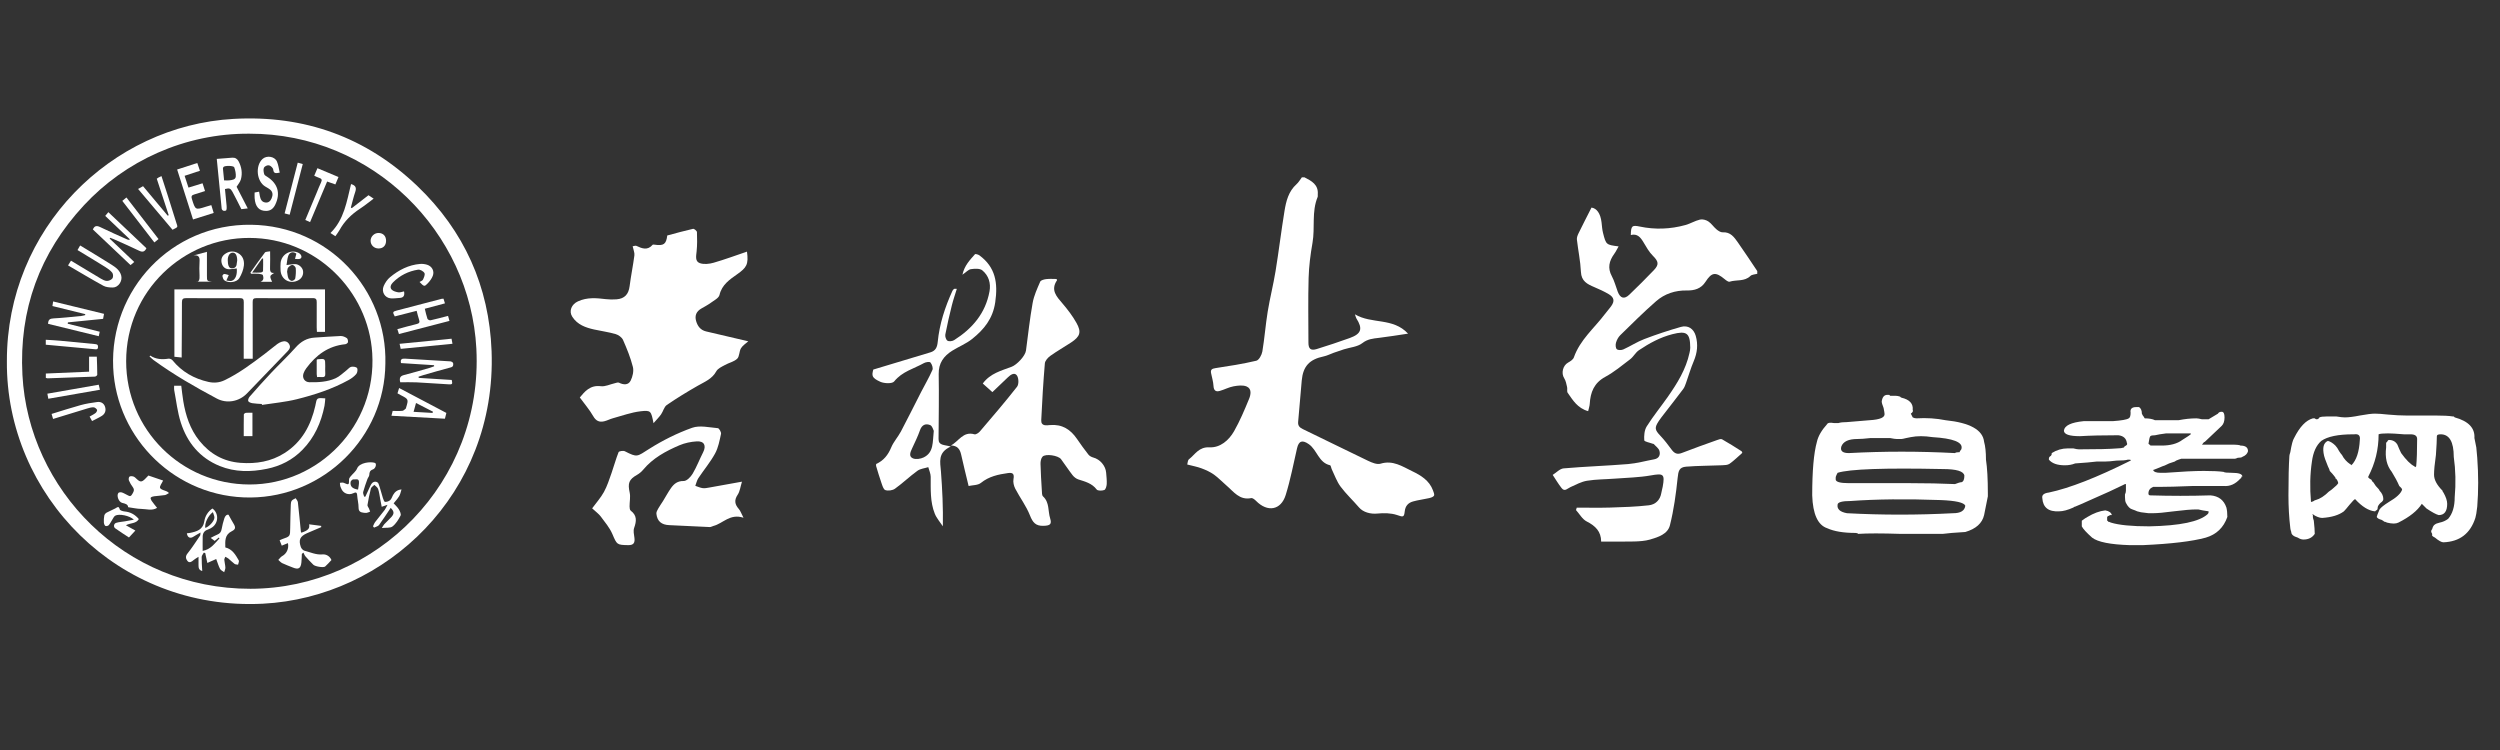 <?xml version="1.0" encoding="utf-8"?>
<!-- Generator: Adobe Illustrator 16.0.0, SVG Export Plug-In . SVG Version: 6.00 Build 0)  -->
<!DOCTYPE svg PUBLIC "-//W3C//DTD SVG 1.1//EN" "http://www.w3.org/Graphics/SVG/1.1/DTD/svg11.dtd">
<svg version="1.1" id="图层_11__x2B__图层_8__x2B__图层_9_xA0_图像_1_"
	 xmlns="http://www.w3.org/2000/svg" xmlns:xlink="http://www.w3.org/1999/xlink" x="0px" y="0px" width="400px" height="120px"
	 viewBox="0 0 400 120" enable-background="new 0 0 400 120" xml:space="preserve">
<rect x="0" y="0" width="400" height="120" fill="#333333" stroke="none"/>
<g>
	<path fill-rule="evenodd" clip-rule="evenodd" fill="#FFFFFF" d="M1.102,57.799C1.05,36.567,17.803,20.127,37.354,19.024
		C48.705,18.383,58.6,21.939,66.8,29.792c7.47,7.155,11.469,16.044,11.854,26.382c0.851,22.84-16.967,39.409-36.576,40.418
		C18.846,97.789,0.925,79.118,1.102,57.799z M39.895,21.39c-10.356-0.063-19.882,4.368-26.457,11.447
		C6.342,40.478,3.033,49.56,3.588,59.986c0.973,18.266,16.233,34.249,36.485,34.219c20.127-0.029,37.262-17.035,36.145-38.424
		C75.243,37.138,59.672,21.364,39.895,21.39z"/>
	<path fill-rule="evenodd" clip-rule="evenodd" fill="#FFFFFF" d="M61.659,58.187C61.558,69.963,51.818,79.508,40.085,79.6
		c-11.905,0.093-21.456-9.362-21.974-20.766c-0.568-12.494,9.339-23.045,22.087-22.871C52.558,36.132,61.97,46.323,61.659,58.187z
		 M39.902,38.068c-10.538-0.042-19.717,8.487-19.717,19.726c0,10.966,8.831,19.705,19.724,19.724
		C50.963,77.54,60.29,68.134,59.556,56.5C58.927,46.531,50.556,38.073,39.902,38.068z"/>
	<path fill-rule="evenodd" clip-rule="evenodd" fill="#FFFFFF" d="M32.427,88.14c1.274-0.217,1.917-1.187,2.687-1.996
		c-0.034-0.048-0.069-0.093-0.104-0.141c-0.209,0.172-0.417,0.343-0.665,0.544c-0.169-0.126-0.343-0.259-0.636-0.482
		c0.424-0.212,0.737-0.402,1.072-0.533c0.421-0.163,0.608-0.446,0.684-0.887c0.099-0.575,0.25-1.145,0.427-1.7
		c0.12-0.383,0.374-0.651,0.677-0.585c0.301,0.542,0.518,0.976,0.775,1.383c0.378,0.608,0.386,0.934-0.239,1.241
		c-1.193,0.585-1.068,1.601-1.053,2.604c1.154,0.285,1.641,1.207,2.153,2.078c0.09,0.15-0.071,0.448-0.115,0.683
		c-0.188-0.04-0.417-0.021-0.556-0.124c-0.347-0.255-0.644-0.573-0.978-0.847c-0.15-0.123-0.338-0.198-0.508-0.295
		c-0.056,0.167-0.17,0.337-0.158,0.5c0.032,0.414,0.158,0.821,0.172,1.235c0.008,0.241-0.125,0.487-0.194,0.733
		c-0.226-0.171-0.535-0.298-0.657-0.525c-0.243-0.452-0.382-0.962-0.616-1.584c-0.435,0.192-0.891,0.394-1.419,0.629
		c-0.118-0.552-0.227-1.063-0.335-1.576c-0.074-0.024-0.148-0.051-0.223-0.078c-0.123,0.231-0.345,0.463-0.35,0.697
		c-0.015,0.728,0.054,1.46,0.092,2.249c-0.554-0.143-0.593-0.523-0.596-0.924c-0.002-0.393,0-0.79,0-1.349
		c-0.344,0.226-0.599,0.35-0.8,0.531c-0.308,0.282-0.677,0.501-0.968,0.133c-0.249-0.318-0.38-0.716-0.005-1.184
		c0.733-0.911,1.363-1.908,2.025-2.876c0.058-0.085,0.035-0.226,0.071-0.488c-0.444,0.256-0.79,0.435-1.11,0.649
		c-0.544,0.362-0.973,0.174-1.078-0.527c0.16-0.021,0.322-0.026,0.478-0.058c1.103-0.23,2.107-0.484,2.325-1.908
		c0.119-0.777,0.57-1.523,1.287-2.003c1.028,0.733,1.002,2.289-0.035,3.015c-0.204,0.143-0.433,0.27-0.668,0.345
		c-0.556,0.175-0.839,0.552-0.854,1.112C32.412,86.597,32.427,87.361,32.427,88.14z M32.841,84.468
		c0.577-0.169,1.43-1.059,1.464-1.62c0.016-0.279-0.146-0.569-0.243-0.91C33.249,82.554,32.732,83.716,32.841,84.468z"/>
	<path fill-rule="evenodd" clip-rule="evenodd" fill="#FFFFFF" d="M48.208,85.235c1.09-0.359,1.389-0.676,1.246-1.345
		c0.66,0.086,1.297,0.167,1.934,0.25c0.003,0.067,0.006,0.133,0.008,0.2c-0.76,0.324-1.525,0.635-2.279,0.974
		c-1.115,0.502-1.379,1.063-0.985,2.211c0.085,0.246,0.363,0.54,0.605,0.6c0.941,0.236,1.828,0.674,2.867,0.581
		c0.622-0.058,1.198,0.325,1.427,0.9c-0.367,0.383-0.66,0.74-1.005,1.035c-0.262,0.224-1.611,0-1.895-0.285
		c-0.43-0.431-0.854-0.869-1.253-1.329c-0.147-0.168-0.221-0.401-0.328-0.606c-0.085,0.066-0.17,0.133-0.255,0.196
		c-0.022,0.47-0.022,0.938-0.074,1.4c-0.104,0.933-0.482,1.147-1.35,0.794c-0.571-0.229-1.154-0.438-1.709-0.703
		c-0.24-0.113-0.425-0.346-0.634-0.525c0.206-0.207,0.377-0.478,0.624-0.609c0.694-0.379,1.105-1.194,0.916-2.074
		c-0.326,0.133-0.639,0.26-0.987,0.402c-0.118-0.296-0.223-0.563-0.343-0.864c0.179-0.076,0.303-0.143,0.436-0.188
		c1.253-0.431,1.242-0.429,1.258-1.787c0.015-1.236,0.051-2.476,0.094-3.712c0.008-0.223,0.036-0.49,0.163-0.649
		c0.142-0.18,0.408-0.263,0.62-0.389c0.12,0.213,0.323,0.415,0.349,0.639c0.179,1.556,0.32,3.119,0.478,4.679
		C48.14,85.087,48.174,85.143,48.208,85.235z"/>
	<path fill-rule="evenodd" clip-rule="evenodd" fill="#FFFFFF" d="M62.511,81.259c-0.625,0.931-1.214,1.861-1.865,2.743
		c-0.161,0.216-0.525,0.281-0.797,0.417c-0.057-0.072-0.114-0.144-0.171-0.215c0.114-0.228,0.196-0.478,0.347-0.677
		c0.495-0.653,1.022-1.28,1.52-1.93c0.152-0.2,0.248-0.442,0.458-0.829c-0.403,0.137-0.608,0.209-0.93,0.318
		c-0.084-0.44-0.164-0.852-0.243-1.264c-0.104-0.533-0.161-1.083-0.334-1.595c-0.087-0.254-0.39-0.435-0.595-0.645
		c-0.193,0.192-0.497,0.355-0.559,0.585c-0.23,0.864-0.4,1.749-0.547,2.635c-0.029,0.168,0.156,0.368,0.236,0.557
		c0.069,0.163,0.129,0.329,0.192,0.496c-0.183,0.07-0.36,0.17-0.548,0.2c-0.182,0.027-0.377-0.004-0.563-0.028
		c-0.466-0.058-0.74-0.229-0.74-0.799c0-0.663-0.18-1.327-0.226-1.993c-0.034-0.498-0.237-0.508-0.608-0.325
		c-0.787,0.387-1.673,0.018-1.967-0.806c-0.042-0.121-0.111-0.232-0.136-0.354c-0.032-0.163-0.032-0.333-0.047-0.502
		c0.201-0.004,0.429-0.075,0.596-0.004c0.863,0.371,0.853,0.38,0.865-0.549c0.001-0.155,0.13-0.328,0.239-0.463
		c0.349-0.431,0.85-0.793,1.048-1.283c0.386-0.944,2.164-1.129,2.851-0.887c0.309,0.109,0.141,0.879-0.313,1.04
		c-0.487,0.172-0.57,0.447-0.588,0.89c-0.01,0.227-0.223,0.438-0.304,0.67c-0.242,0.681-0.495,1.363-0.677,2.06
		c-0.056,0.218,0.101,0.493,0.16,0.739c0.063,0.002,0.125,0.006,0.188,0.01c0.222-0.481,0.437-0.968,0.666-1.445
		c0.117-0.244,0.221-0.51,0.395-0.71c0.309-0.357,0.904-0.319,1.058,0.098c0.273,0.735,0.448,1.509,0.688,2.261
		c0.074,0.231,0.208,0.61,0.34,0.622c0.272,0.021,0.621-0.091,0.825-0.275c0.22-0.196,0.306-0.541,0.459-0.816
		c0.294-0.53,0.727-0.85,1.356-0.897c-0.297,1.087-0.297,1.087-1.26,2.22c0.275,0.31,0.614,0.601,0.832,0.963
		c0.179,0.298,0.398,0.778,0.277,1.01c-0.331,0.637-0.74,1.305-1.293,1.732c-0.361,0.281-1.028,0.166-1.702,0.247
		c0.169-0.268,0.256-0.464,0.395-0.612c0.374-0.399,0.788-0.762,1.15-1.169C63.097,82.182,63.073,81.816,62.511,81.259z
		 M57.287,78.336c0.059-0.45,0.176-0.857,0.148-1.26c-0.042-0.595-0.585-0.312-0.9-0.376c-0.12-0.024-0.415,0.242-0.438,0.401
		C55.992,77.805,56.365,78.193,57.287,78.336z"/>
	<path fill-rule="evenodd" clip-rule="evenodd" fill="#FFFFFF" d="M23.744,76.084c0.878,0.3,1.614,0.55,2.355,0.803
		c-0.195,0.432-0.601,0.92-0.485,1.179c0.134,0.298,0.725,0.391,1.114,0.579c0.073,0.035,0.131,0.098,0.312,0.24
		c-0.26,0.136-0.446,0.296-0.653,0.328c-0.573,0.089-1.155,0.116-1.731,0.192c-0.191,0.027-0.422,0.087-0.539,0.22
		c-0.064,0.069,0.035,0.35,0.13,0.488c0.273,0.391,0.581,0.757,0.887,1.146c-0.823,0.514-1.705,0.173-2.551,0.165
		c-0.669-0.008-1.335-0.169-2.081-0.272c-0.015-0.47-0.473-0.575-0.954-0.691c-0.547-0.128-0.946-1.16-0.604-1.593
		c0.086-0.109,0.386-0.127,0.553-0.077c0.297,0.091,0.565,0.271,0.85,0.404c0.252,0.115,0.503,0.354,0.748-0.043
		c0.237-0.381,0.505-0.727,0.162-1.196c-0.244-0.334-0.469-0.692-0.627-1.071c-0.073-0.175-0.039-0.514,0.083-0.618
		c0.132-0.109,0.444-0.086,0.641-0.021c0.204,0.072,0.374,0.259,0.542,0.414c0.53,0.488,0.772,0.498,1.281,0.009
		C23.405,76.45,23.617,76.216,23.744,76.084z"/>
	<path fill-rule="evenodd" clip-rule="evenodd" fill="#FFFFFF" d="M34.684,25.424c0.872-0.069,1.68-0.146,2.491-0.195
		c0.462-0.03,0.798,0.192,1.014,0.606c0.477,0.913,0.62,1.882,0.355,2.862c-0.117,0.433-0.457,0.803-0.687,1.188
		c0.557,1.081,1.155,2.242,1.783,3.46c-0.396,0.047-0.684,0.081-1.021,0.122c-0.459-0.901-0.907-1.822-1.394-2.722
		c-0.339-0.625-0.52-0.684-1.23-0.499c0.089,0.896,0.187,1.806,0.266,2.719c0.019,0.223,0.019,0.468-0.059,0.671
		c-0.03,0.081-0.31,0.125-0.449,0.086c-0.119-0.033-0.271-0.199-0.284-0.318C35.201,30.78,34.949,28.158,34.684,25.424z
		 M35.856,28.862c0.389,0,0.644,0.032,0.886-0.008c0.407-0.065,0.941-0.097,0.982-0.602c0.039-0.486-0.081-1.01-0.244-1.48
		c-0.095-0.275-1.45-0.299-1.698-0.077c-0.066,0.058-0.12,0.177-0.113,0.264C35.724,27.596,35.793,28.233,35.856,28.862z"/>
	<path fill-rule="evenodd" clip-rule="evenodd" fill="#FFFFFF" d="M21.479,41.917c-0.227,0.191-0.384,0.324-0.592,0.5
		c-2.014-1.905-4.021-3.807-6.027-5.704c0.257-0.604,0.611-0.652,1.186-0.372c1.432,0.702,2.899,1.333,4.354,1.988
		c0.103,0.045,0.219,0.062,0.399-0.016c-1.312-1.249-2.624-2.496-3.961-3.768c0.157-0.192,0.301-0.364,0.496-0.6
		c2.052,1.944,4.072,3.86,6.093,5.774c-0.276,0.575-0.615,0.667-1.172,0.396c-1.34-0.653-2.71-1.242-4.07-1.854
		c-0.18-0.081-0.368-0.144-0.553-0.215c-0.029,0.043-0.059,0.086-0.088,0.129C18.826,39.396,20.11,40.615,21.479,41.917z"/>
	<path fill-rule="evenodd" clip-rule="evenodd" fill="#FFFFFF" d="M66.993,60.461c1.764,0.109,3.528,0.22,5.287,0.331
		c0.138,0.67,0.115,0.732-0.512,0.698c-1.716-0.091-3.429-0.23-5.146-0.315c-0.874-0.044-1.752-0.008-2.584-0.008
		c-0.189-0.745,0.034-1.018,0.627-1.169c1.403-0.35,2.788-0.771,4.18-1.169c0.211-0.06,0.413-0.149,0.619-0.225
		c-0.005-0.057-0.012-0.116-0.018-0.173c-1.758-0.112-3.515-0.226-5.285-0.339c-0.135-0.581,0.116-0.744,0.617-0.712
		c2.428,0.146,4.857,0.278,7.284,0.435c0.16,0.012,0.426,0.174,0.441,0.291c0.032,0.262,0.056,0.562-0.364,0.671
		c-1.459,0.384-2.908,0.809-4.359,1.226c-0.273,0.077-0.54,0.176-0.812,0.264C66.978,60.332,66.985,60.397,66.993,60.461z"/>
	<path fill-rule="evenodd" clip-rule="evenodd" fill="#FFFFFF" d="M7.695,51.815c0.005-0.666,0.283-0.841,0.861-0.872
		c1.483-0.077,2.961-0.244,4.442-0.386c0.213-0.02,0.423-0.092,0.634-0.139c0.001-0.053,0.001-0.105,0.002-0.159
		c-1.736-0.429-3.473-0.856-5.246-1.293c0.036-0.231,0.066-0.427,0.113-0.735c2.741,0.668,5.433,1.323,8.145,1.984
		c-0.053,0.28-0.095,0.504-0.151,0.803c-1.877,0.187-3.754,0.375-5.629,0.562c-0.01,0.072-0.02,0.145-0.031,0.217
		c1.697,0.423,3.394,0.846,5.122,1.279c-0.057,0.259-0.099,0.458-0.155,0.719C13.099,53.135,10.407,52.478,7.695,51.815z"/>
	<path fill-rule="evenodd" clip-rule="evenodd" fill="#FFFFFF" d="M32.406,29.325c0.141,0.439,0.256,0.795,0.399,1.243
		c-0.592,0.188-1.158,0.38-1.731,0.546c-0.403,0.116-0.507,0.291-0.369,0.729c0.558,1.771,0.54,1.777,2.277,1.219
		c0.255-0.084,0.514-0.152,0.828-0.243c0.131,0.43,0.25,0.82,0.381,1.251c-1.11,0.351-2.166,0.684-3.306,1.045
		c-0.844-2.65-1.68-5.279-2.543-7.994c1.068-0.346,2.113-0.685,3.223-1.043c0.138,0.404,0.271,0.791,0.426,1.244
		c-0.807,0.266-1.609,0.529-2.454,0.807c0.215,0.657,0.409,1.246,0.619,1.887C30.921,29.781,31.633,29.563,32.406,29.325z"/>
	<path fill-rule="evenodd" clip-rule="evenodd" fill="#FFFFFF" d="M40.737,30.8c0.25-0.044,0.45-0.081,0.72-0.13
		c0.042,0.248,0.069,0.467,0.117,0.682c0.106,0.486,0.26,0.946,0.844,1.042c0.524,0.086,0.844-0.206,1.033-0.643
		c0.223-0.516,0.243-1.035-0.249-1.429c-0.244-0.194-0.532-0.335-0.799-0.502c-1.346-0.839-1.576-3.275-0.413-4.372
		c0.665-0.625,1.952-0.442,2.32,0.396c0.235,0.538,0.296,1.147,0.448,1.777c-0.58,0.095-0.966,0.222-1.043-0.492
		c-0.028-0.261-0.4-0.613-0.674-0.681c-0.238-0.058-0.708,0.161-0.808,0.378c-0.131,0.29-0.057,0.713,0.041,1.046
		c0.052,0.182,0.323,0.313,0.515,0.438c1.666,1.083,2.113,2.622,1.265,4.407c-0.29,0.608-0.723,1.016-1.448,1.029
		c-1.144,0.023-1.765-0.649-1.866-2.062C40.721,31.416,40.737,31.141,40.737,30.8z"/>
	<path fill-rule="evenodd" clip-rule="evenodd" fill="#FFFFFF" d="M71.914,51.345c-2.738,0.713-5.39,1.401-8.083,2.101
		c-0.085-0.264-0.159-0.491-0.253-0.786c1.041-0.277,2.042-0.565,3.055-0.805c0.421-0.1,0.575-0.255,0.425-0.69
		c-0.155-0.45-0.256-0.919-0.394-1.433c-1.213,0.309-2.362,0.602-3.503,0.894c-0.371-0.683-0.343-0.763,0.316-0.937
		c2.393-0.629,4.786-1.252,7.18-1.877c0.078-0.02,0.164-0.015,0.302-0.024c0.072,0.23,0.143,0.459,0.233,0.75
		c-1.085,0.289-2.127,0.566-3.223,0.861c0.142,0.567,0.246,1.099,0.422,1.604c0.045,0.13,0.347,0.277,0.492,0.244
		c0.919-0.203,1.828-0.454,2.806-0.704C71.761,50.801,71.826,51.031,71.914,51.345z"/>
	<path fill-rule="evenodd" clip-rule="evenodd" fill="#FFFFFF" d="M71.42,66.069c-0.078,0.31-0.148,0.588-0.233,0.925
		c-2.829-0.157-5.646-0.312-8.554-0.473c0.077-0.309,0.139-0.557,0.193-0.771c0.561,0,1.067,0.034,1.563-0.018
		c0.193-0.021,0.367-0.235,0.543-0.369c0.026-0.023,0.024-0.081,0.036-0.121c0.411-1.366,0.411-1.366-0.857-2.022
		c-0.167-0.087-0.329-0.183-0.514-0.285c0.082-0.271,0.159-0.525,0.258-0.854C66.392,63.418,68.89,64.736,71.42,66.069z
		 M66.563,64.476c-0.138,0.505-0.25,0.912-0.39,1.416c1.08,0.064,2.055,0.12,3.03,0.176c0.024-0.065,0.049-0.133,0.073-0.198
		C68.408,65.423,67.54,64.979,66.563,64.476z"/>
	<path fill-rule="evenodd" clip-rule="evenodd" fill="#FFFFFF" d="M10.887,42.463c0.199-0.318,0.33-0.527,0.471-0.754
		c1.612,0.971,3.187,1.932,4.774,2.87c0.301,0.178,0.654,0.372,0.983,0.37c0.304-0.001,0.712-0.179,0.88-0.417
		c0.142-0.202,0.124-0.69-0.032-0.892c-0.285-0.369-0.697-0.658-1.101-0.91c-1.457-0.912-2.932-1.793-4.461-2.721
		c0.141-0.242,0.26-0.451,0.422-0.734c0.305,0.185,0.585,0.351,0.864,0.521c1.396,0.853,2.802,1.689,4.182,2.568
		c0.672,0.427,1.321,0.902,1.533,1.754c0.213,0.857-0.467,1.879-1.342,1.883c-0.509,0.001-1.087-0.041-1.518-0.276
		C14.651,44.691,12.803,43.577,10.887,42.463z"/>
	<path fill-rule="evenodd" clip-rule="evenodd" fill="#FFFFFF" d="M64.648,46.622c0.117,0.611-0.021,1.01-0.698,1.048
		c-0.479,0.026-0.965,0.106-1.439,0.067c-0.941-0.081-1.518-1.049-1.12-1.972c0.226-0.522,0.579-1.053,1.013-1.41
		c1.397-1.153,2.974-1.973,4.82-2.126c0.364-0.03,0.754,0.021,1.105,0.127c0.797,0.243,1.213,1.017,0.914,1.788
		c-0.167,0.432-0.471,0.841-0.795,1.182c-0.545,0.575-0.595,0.547-1.32-0.211c0.186-0.121,0.469-0.202,0.55-0.376
		c0.154-0.331,0.369-0.817,0.232-1.053c-0.167-0.291-0.697-0.588-1.016-0.538c-1.546,0.243-2.911,0.921-4.024,2.045
		c-0.314,0.316-0.535,0.773-0.219,1.127c0.237,0.265,0.694,0.389,1.076,0.454C64.01,46.823,64.328,46.682,64.648,46.622z"/>
	<path fill-rule="evenodd" clip-rule="evenodd" fill="#FFFFFF" d="M25.083,28.596c0.113-0.08,0.192-0.147,0.281-0.196
		c0.127-0.069,0.262-0.125,0.472-0.223c0.322,0.993,0.641,1.958,0.949,2.928c0.47,1.479,0.942,2.957,1.395,4.438
		c0.265,0.872,0.391,0.727-0.577,1.219c-1.814-2.149-3.635-4.308-5.509-6.528c0.295-0.166,0.522-0.293,0.793-0.445
		c1.326,1.585,2.636,3.153,3.946,4.721c0.053-0.025,0.107-0.05,0.161-0.075C26.357,32.492,25.721,30.549,25.083,28.596z"/>
	<path fill-rule="evenodd" clip-rule="evenodd" fill="#FFFFFF" d="M56.165,29.451c0.771,0.219,0.89,0.622,0.673,1.26
		c-0.279,0.816-0.472,1.663-0.702,2.499c0.052,0.03,0.104,0.059,0.156,0.089c0.869-0.672,1.737-1.347,2.662-2.063
		c0.255,0.167,0.525,0.346,0.829,0.546c-0.755,0.561-1.438,1.123-2.174,1.605c-1.375,0.898-2.513,2.005-3.304,3.458
		c-0.18,0.327-0.422,0.622-0.649,0.952c-0.238-0.156-0.445-0.293-0.785-0.516C55.064,35.133,55.477,32.252,56.165,29.451z"/>
	<path fill-rule="evenodd" clip-rule="evenodd" fill="#FFFFFF" d="M22.213,83.052c-0.437,0.764-1.313,0.581-2.068,0.991
		c0.566,0.315,1.039,0.581,1.515,0.846c-0.313,0.335-0.605,0.651-1.029,1.106c-0.659-0.437-1.448-0.925-2.197-1.466
		c-0.315-0.23-0.229-0.752,0.147-0.871c0.447-0.143,0.933-0.164,1.4-0.244c0.438-0.074,0.875-0.16,1.438-0.265
		c-0.684-0.66-2.39-0.986-2.979-0.642c-0.21,0.122-0.327,0.409-0.472,0.633c-0.192,0.296-0.339,0.629-0.57,0.885
		c-0.104,0.121-0.428,0.194-0.537,0.123c-0.144-0.1-0.231-0.36-0.242-0.557c-0.021-0.366-0.006-0.742,0.067-1.101
		c0.037-0.178,0.205-0.378,0.37-0.469c0.45-0.25,0.938-0.429,1.391-0.675c0.303-0.16,0.54-0.47,0.715,0.157
		c0.05,0.174,0.51,0.308,0.793,0.333C20.89,81.923,21.614,82.344,22.213,83.052z"/>
	<path fill-rule="evenodd" clip-rule="evenodd" fill="#FFFFFF" d="M49.613,35.536c-0.275-0.122-0.499-0.22-0.767-0.34
		c0.611-1.458,1.208-2.887,1.806-4.318c0.235-0.561,0.443-1.137,0.712-1.682c0.199-0.405,0.12-0.613-0.306-0.742
		c-0.254-0.078-0.492-0.212-0.778-0.338c0.174-0.41,0.327-0.771,0.509-1.206c1.125,0.471,2.22,0.929,3.37,1.413
		c-0.166,0.395-0.317,0.755-0.498,1.186c-0.431-0.151-0.851-0.3-1.321-0.465C51.429,31.214,50.529,33.356,49.613,35.536z"/>
	<path fill-rule="evenodd" clip-rule="evenodd" fill="#FFFFFF" d="M14.729,67.366c-0.155-0.283-0.265-0.481-0.391-0.716
		c0.336-0.194,0.676-0.351,0.962-0.576c0.137-0.105,0.284-0.409,0.228-0.507c-0.109-0.185-0.358-0.393-0.554-0.398
		c-0.345-0.014-0.703,0.097-1.042,0.198c-1.805,0.546-3.605,1.104-5.44,1.666c-0.078-0.26-0.148-0.496-0.24-0.804
		c1.571-0.481,3.101-0.985,4.652-1.411c0.86-0.236,1.752-0.377,2.638-0.494c0.565-0.077,1.061,0.159,1.256,0.734
		c0.205,0.598,0.036,1.142-0.508,1.485C15.801,66.852,15.266,67.087,14.729,67.366z"/>
	<path fill-rule="evenodd" clip-rule="evenodd" fill="#FFFFFF" d="M7.333,60.466c0-0.234,0-0.422,0-0.701
		c2.287-0.1,4.58-0.197,6.92-0.296c0-0.837,0-1.602,0-2.404c0.4,0,0.75,0,1.237,0c0.029,0.95,0.071,1.924,0.072,2.898
		c0,0.103-0.24,0.292-0.374,0.295c-2.518,0.105-5.036,0.188-7.553,0.273C7.556,60.534,7.475,60.497,7.333,60.466z"/>
	<path fill-rule="evenodd" clip-rule="evenodd" fill="#FFFFFF" d="M20.232,31.597c1.73,2.242,3.415,4.427,5.131,6.651
		c-0.235,0.193-0.438,0.356-0.665,0.542c-1.712-2.219-3.397-4.403-5.131-6.65C19.782,31.965,19.982,31.801,20.232,31.597z"/>
	<path fill-rule="evenodd" clip-rule="evenodd" fill="#FFFFFF" d="M47.639,26.026c0.273,0.076,0.503,0.139,0.802,0.222
		c-0.7,2.711-1.391,5.381-2.095,8.106c-0.275-0.07-0.523-0.134-0.806-0.208C46.245,31.421,46.935,28.753,47.639,26.026z"/>
	<path fill-rule="evenodd" clip-rule="evenodd" fill="#FFFFFF" d="M7.729,63.801c-0.055-0.296-0.094-0.51-0.15-0.811
		c2.735-0.479,5.447-0.951,8.217-1.437c0.058,0.246,0.114,0.479,0.191,0.806C13.207,62.843,10.481,63.321,7.729,63.801z"/>
	<path fill-rule="evenodd" clip-rule="evenodd" fill="#FFFFFF" d="M7.324,55.153c0-0.273,0-0.483,0-0.791
		c0.799,0.053,1.582,0.089,2.363,0.161c1.833,0.17,3.665,0.364,5.498,0.529c0.317,0.03,0.509,0.076,0.5,0.461
		c-0.01,0.454-0.312,0.382-0.57,0.358C12.533,55.638,9.952,55.396,7.324,55.153z"/>
	<path fill-rule="evenodd" clip-rule="evenodd" fill="#FFFFFF" d="M72.246,54.193c0.054,0.292,0.098,0.527,0.15,0.812
		c-2.785,0.273-5.502,0.541-8.284,0.814c-0.061-0.277-0.116-0.525-0.179-0.808C66.72,54.737,69.438,54.471,72.246,54.193z"/>
	<path fill-rule="evenodd" clip-rule="evenodd" fill="#FFFFFF" d="M61.771,38.54c-0.007,0.751-0.479,1.224-1.215,1.216
		c-0.71-0.007-1.253-0.536-1.26-1.225c-0.007-0.69,0.603-1.279,1.301-1.257C61.33,37.3,61.779,37.784,61.771,38.54z"/>
	<path fill-rule="evenodd" clip-rule="evenodd" fill="#FFFFFF" d="M41.89,64.639c-0.502-0.039-1.007-0.047-1.502-0.126
		c-0.246-0.042-0.591-0.157-0.67-0.337c-0.076-0.173,0.067-0.527,0.223-0.706c1.137-1.294,2.281-2.583,3.462-3.833
		c1.283-1.364,2.655-2.643,3.896-4.039c0.844-0.95,1.801-1.512,3.064-1.583c1.382-0.077,2.76-0.205,4.143-0.254
		c0.329-0.01,0.702,0.146,0.984,0.335c0.149,0.099,0.214,0.436,0.186,0.65c-0.016,0.13-0.273,0.313-0.436,0.33
		c-2.705,0.269-4.671,1.729-6.232,3.841c-0.185,0.25-0.348,0.534-0.448,0.826c-0.25,0.734,0.185,1.401,0.956,1.415
		c1.431,0.025,2.874-0.047,4.193-0.642c0.642-0.29,1.168-0.84,1.745-1.277c0.25-0.186,0.469-0.493,0.741-0.548
		c0.3-0.062,0.797,0.001,0.932,0.199c0.141,0.205,0.062,0.728-0.12,0.95c-0.328,0.391-0.771,0.715-1.224,0.963
		c-2.61,1.444-5.435,2.358-8.306,3.076c-1.815,0.454-3.705,0.614-5.561,0.906C41.908,64.736,41.898,64.687,41.89,64.639z"/>
	<path fill-rule="evenodd" clip-rule="evenodd" fill="#FFFFFF" d="M38.994,57.396c0-0.263,0-0.489,0-0.715
		c0-2.776-0.01-5.552,0.01-8.329c0.004-0.493-0.132-0.657-0.64-0.652c-2.859,0.021-5.721,0.023-8.58-0.001
		c-0.538-0.004-0.675,0.179-0.674,0.688c0.004,2.67-0.024,5.34-0.04,8.01c-0.001,0.229,0,0.457,0,0.805
		c-0.406-0.042-0.765-0.08-1.166-0.121c0-3.597,0-7.16,0-10.778c8.029,0,16.045,0,24.097,0c0,2.27,0,4.511,0,6.799
		c-0.425,0-0.83,0-1.293,0c-0.013-0.243-0.034-0.467-0.035-0.693c-0.004-1.345-0.014-2.691,0.003-4.036
		c0.006-0.463-0.104-0.677-0.632-0.673c-3.007,0.023-6.015,0.021-9.022,0.001c-0.489-0.002-0.596,0.185-0.593,0.632
		c0.015,2.775,0.007,5.552,0.007,8.327c0,0.23,0,0.46,0,0.736C39.966,57.396,39.536,57.396,38.994,57.396z"/>
	<path fill-rule="evenodd" clip-rule="evenodd" fill="#FFFFFF" d="M24.037,56.893c0.897,0.594,1.871,0.659,2.897,0.497
		c0.205-0.033,0.525,0.083,0.654,0.242c1.504,1.855,3.465,2.958,5.761,3.474c0.866,0.197,1.741,0.133,2.578-0.268
		c2.326-1.117,4.371-2.658,6.413-4.204c0.685-0.519,1.342-1.074,2.028-1.592c0.213-0.161,0.465-0.284,0.719-0.368
		c0.458-0.149,0.881-0.073,1.159,0.363c0.285,0.449,0.123,0.801-0.23,1.163c-2.179,2.246-4.335,4.515-6.512,6.762
		c-1.253,1.293-3.208,1.658-4.8,0.814c-3.507-1.861-6.942-3.844-10.158-6.184c-0.226-0.165-0.416-0.377-0.623-0.568
		C23.961,56.981,23.999,56.938,24.037,56.893z"/>
	<path fill-rule="evenodd" clip-rule="evenodd" fill="#FFFFFF" d="M27.863,61.714c0.431,0,0.762,0,1.138,0
		c0.106,0.827,0.188,1.654,0.323,2.472c0.383,2.307,1.096,4.49,2.583,6.342c1.685,2.097,3.856,3.322,6.566,3.528
		c2.507,0.188,4.9-0.196,7.052-1.566c2.796-1.776,4.229-4.463,4.938-7.606c0.005-0.021,0.004-0.041,0.008-0.064
		c0.221-1.185,0.221-1.185,1.573-1.083c-0.041,0.398-0.049,0.807-0.126,1.201c-0.536,2.668-1.6,5.071-3.535,7.043
		c-1.581,1.61-3.497,2.586-5.69,3.033c-2.55,0.519-5.084,0.546-7.542-0.453c-3.197-1.303-5.194-3.75-6.221-6.947
		c-0.539-1.678-0.727-3.471-1.062-5.214C27.83,62.198,27.863,61.987,27.863,61.714z"/>
	<path fill-rule="evenodd" clip-rule="evenodd" fill="#FFFFFF" d="M47.418,40.587c-0.477-0.379-1.076-0.283-1.302,0.362
		c-0.165,0.467-0.189,0.985-0.273,1.462c0.554-0.064,0.98-0.164,1.403-0.152c0.565,0.016,1.115,0.517,1.225,1.018
		c0.134,0.615-0.146,1.232-0.703,1.544c-1.332,0.747-2.821-0.073-2.879-1.59c-0.015-0.397-0.031-0.799,0.012-1.193
		c0.151-1.376,1.629-2.187,2.861-1.583c0.451,0.22,0.635,0.741,0.297,0.928c-0.226,0.125-0.569,0.039-0.859,0.048
		C47.264,41.185,47.328,40.939,47.418,40.587z M45.935,43.472c0.064,0.36,0.075,0.73,0.209,1.05
		c0.083,0.192,0.351,0.416,0.543,0.423c0.187,0.007,0.522-0.22,0.552-0.386c0.094-0.545,0.128-1.113,0.078-1.663
		c-0.018-0.195-0.342-0.509-0.527-0.509c-0.235,0-0.517,0.225-0.687,0.43C45.973,42.971,45.986,43.247,45.935,43.472z"/>
	<path fill-rule="evenodd" clip-rule="evenodd" fill="#FFFFFF" d="M36.218,44.887c0.297,0.021,0.615,0.127,0.87,0.045
		c0.599-0.193,0.893-1.016,0.791-1.979c-0.403,0.045-0.808,0.125-1.211,0.126c-0.598,0.003-1.013-0.365-1.173-0.89
		c-0.17-0.562-0.068-1.133,0.461-1.523c0.649-0.478,1.351-0.568,2.072-0.201c0.821,0.42,1.085,1.219,0.993,2.021
		c-0.08,0.697-0.367,1.416-0.734,2.02c-0.42,0.69-1.753,0.838-2.39,0.343c-0.181-0.139-0.266-0.44-0.316-0.687
		c-0.019-0.091,0.185-0.329,0.282-0.326c0.248,0.005,0.492,0.109,0.738,0.174C36.506,44.229,36.41,44.446,36.218,44.887z
		 M36.442,41.64c0.015,0.231,0.012,0.378,0.035,0.521c0.065,0.388,0.176,0.779,0.658,0.771c0.458-0.005,0.722-0.273,0.741-0.756
		c0.007-0.184,0.086-0.369,0.079-0.552c-0.031-0.815-0.273-1.201-0.724-1.197C36.743,40.431,36.427,40.954,36.442,41.64z"/>
	<path fill-rule="evenodd" clip-rule="evenodd" fill="#FFFFFF" d="M40.073,43.609c0.763-1.073,1.511-2.157,2.312-3.203
		c0.118-0.155,0.483-0.122,0.834-0.196c0,0.899,0.023,1.69-0.008,2.481c-0.022,0.572-0.013,1.067,0.67,0.971
		c-0.193,0.157-0.577,0.316-0.62,0.542c-0.054,0.277,0.177,0.608,0.272,0.88c-0.475,0-1.126,0-1.839,0
		c0.56-0.23,0.475-0.684,0.371-1.054c-0.036-0.13-0.436-0.201-0.677-0.223c-0.408-0.035-0.822-0.009-1.234-0.009
		C40.127,43.735,40.1,43.672,40.073,43.609z M40.344,43.617c0.588,0,0.984,0.02,1.375-0.011c0.133-0.012,0.362-0.144,0.365-0.231
		c0.03-0.666,0.017-1.332,0.017-1.999c-0.055-0.007-0.11-0.014-0.165-0.021C41.441,42.06,40.944,42.764,40.344,43.617z"/>
	<path fill-rule="evenodd" clip-rule="evenodd" fill="#FFFFFF" d="M33.11,40.292c0,1.266,0,2.537,0,3.809c0,0.868,0,0.868,0.82,0.97
		c-0.954,0-1.908,0-2.557,0c0.487,0.089,0.587-0.371,0.553-1.012c-0.038-0.733-0.045-1.47,0.002-2.202
		c0.044-0.651-0.085-1.082-0.95-0.993C31.722,40.663,32.358,40.493,33.11,40.292z"/>
	<path fill-rule="evenodd" clip-rule="evenodd" fill="#FFFFFF" d="M40.392,69.78c-0.477,0-0.891,0-1.393,0
		c0-1.173-0.007-2.318,0.015-3.467c0.002-0.091,0.208-0.248,0.332-0.26c0.33-0.038,0.667-0.013,1.045-0.013
		C40.392,67.288,40.392,68.513,40.392,69.78z"/>
	<path fill-rule="evenodd" clip-rule="evenodd" fill="#FFFFFF" d="M50.732,60.329c-0.028-0.209-0.057-0.331-0.058-0.453
		c-0.004-0.775-0.002-1.549-0.002-2.297c0.07-0.05,0.102-0.092,0.137-0.096c1.228-0.118,1.228-0.118,1.228,1.082
		c0,0.396-0.025,0.799,0.006,1.194c0.034,0.438-0.121,0.621-0.566,0.575C51.234,60.306,50.987,60.329,50.732,60.329z"/>
</g>
<g>
	<g>
		<path fill-rule="evenodd" clip-rule="evenodd" fill="#FFFFFF" d="M208.721,28.375c1.128,0.579,2.25,1.166,2.121,2.725
			c-0.011,0.143,0.027,0.302-0.023,0.426c-0.979,2.36-0.393,4.895-0.819,7.322c-0.327,1.856-0.569,3.746-0.623,5.627
			c-0.097,3.454-0.033,6.913-0.028,10.37c0.002,0.981,0.385,1.296,1.338,0.999c1.772-0.551,3.536-1.131,5.281-1.763
			c1.862-0.676,2.105-1.487,1.043-3.152c-0.065-0.104-0.085-0.238-0.223-0.637c2.702,1.608,6.067,0.475,8.501,3.09
			c-1.702,0.251-3.181,0.502-4.669,0.676c-0.947,0.111-1.793,0.177-2.651,0.843c-0.771,0.6-1.952,0.676-2.949,0.992
			c-0.546,0.173-1.089,0.359-1.628,0.551c-0.532,0.188-1.044,0.465-1.593,0.578c-2.279,0.473-3.312,1.565-3.522,3.859
			c-0.202,2.198-0.366,4.401-0.574,6.597c-0.061,0.646,0.226,0.928,0.786,1.196c3.473,1.665,6.914,3.392,10.389,5.049
			c0.618,0.293,1.439,0.645,2.012,0.467c1.964-0.605,3.478,0.437,5.035,1.189c1.39,0.668,2.763,1.483,3.348,3.08
			c0.101,0.277,0.271,0.652,0.163,0.849c-0.116,0.216-0.506,0.327-0.796,0.396c-0.848,0.196-1.722,0.293-2.557,0.529
			c-0.764,0.217-1.233,0.704-1.329,1.597c-0.108,1.014-0.299,0.881-1.271,0.562c-0.966-0.315-2.091-0.324-3.12-0.221
			c-1.052,0.105-2.247-0.194-2.921-0.98c-0.966-1.127-2.066-2.146-2.95-3.332c-0.608-0.814-0.951-1.827-1.403-2.759
			c-0.107-0.221-0.147-0.629-0.283-0.659c-1.837-0.422-2.063-2.441-3.397-3.373c-1.016-0.71-1.604-0.554-1.883,0.656
			c-0.575,2.497-1.053,5.026-1.812,7.467c-0.76,2.455-2.916,2.811-4.742,0.958c-0.208-0.214-0.557-0.496-0.781-0.451
			c-1.878,0.378-2.808-1.038-3.964-2.022c-0.676-0.573-1.286-1.235-2.004-1.746c-0.596-0.421-1.287-0.736-1.974-0.992
			c-0.691-0.262-1.431-0.391-2.292-0.617c0.073-0.239,0.069-0.678,0.28-0.841c0.993-0.775,1.579-1.998,3.287-1.909
			c1.698,0.087,3.099-1.117,3.936-2.596c0.928-1.639,1.666-3.392,2.384-5.138c0.275-0.668,0.476-1.623-0.374-1.993
			c-0.599-0.261-1.419-0.158-2.106-0.031c-0.752,0.139-1.457,0.525-2.201,0.736c-0.662,0.188-0.97-0.09-1.007-0.819
			c-0.037-0.679-0.254-1.349-0.385-2.023c-0.105-0.542,0.111-0.717,0.675-0.802c2.199-0.333,4.403-0.677,6.564-1.188
			c0.427-0.101,0.873-0.932,0.966-1.484c0.354-2.11,0.508-4.252,0.853-6.364c0.354-2.169,0.904-4.305,1.257-6.474
			c0.523-3.204,0.906-6.429,1.432-9.632c0.259-1.581,0.642-3.149,1.934-4.301c0.337-0.3,0.565-0.72,0.843-1.086
			C208.435,28.375,208.576,28.375,208.721,28.375z"/>
		<path fill-rule="evenodd" clip-rule="evenodd" fill="#FFFFFF" d="M281.163,43.806c-0.372,0.109-0.854,0.107-1.098,0.348
			c-0.953,0.931-2.234,0.565-3.323,0.917c-0.201,0.065-0.557-0.208-0.784-0.396c-1.45-1.206-2.079-1.14-3.079,0.417
			c-0.71,1.107-1.773,1.406-2.98,1.383c-1.86-0.035-3.554,0.525-4.927,1.723c-1.983,1.731-3.852,3.596-5.735,5.437
			c-0.319,0.312-0.554,0.767-0.68,1.199c-0.092,0.322-0.07,0.853,0.131,1.037c0.2,0.184,0.745,0.172,1.043,0.037
			c1.138-0.514,2.197-1.214,3.357-1.657c1.921-0.733,3.879-1.383,5.857-1.945c1.133-0.322,2.045,0.286,2.373,1.429
			c0.396,1.382,0.246,2.727-0.325,4.065c-0.482,1.129-0.818,2.32-1.234,3.48c-0.12,0.335-0.239,0.688-0.448,0.966
			c-1.001,1.336-2.034,2.649-3.055,3.971c-0.282,0.368-0.573,0.729-0.83,1.114c-0.741,1.119-0.665,1.445,0.237,2.396
			c0.653,0.685,1.226,1.447,1.79,2.209c0.433,0.583,0.873,0.839,1.63,0.544c1.859-0.727,3.745-1.389,5.624-2.061
			c0.26-0.093,0.624-0.24,0.813-0.135c1.059,0.593,2.081,1.247,3.104,1.897c0.097,0.062,0.124,0.235,0.146,0.279
			c-0.71,0.619-1.331,1.244-2.039,1.743c-0.305,0.215-0.788,0.223-1.193,0.24c-1.914,0.082-3.835,0.072-5.741,0.223
			c-1.146,0.091-1.259,0.693-1.378,1.826c-0.264,2.54-0.611,5.095-1.234,7.563c-0.353,1.4-1.872,1.893-3.181,2.273
			c-0.809,0.231-1.686,0.287-2.534,0.31c-1.737,0.046-3.477,0.014-5.285,0.014c-0.003-1.608-0.917-2.511-2.311-3.217
			c-0.7-0.354-1.15-1.2-1.714-1.822c0.041-0.13,0.081-0.261,0.121-0.391c1.784,0,3.568,0.043,5.352-0.011
			c2.061-0.063,4.129-0.128,6.175-0.362c1.026-0.115,1.807-0.81,1.999-1.952c0.06-0.351,0.167-0.694,0.23-1.044
			c0.359-2.021,0.112-2.141-1.898-1.787c-1.891,0.333-3.831,0.368-5.753,0.515c-1.488,0.116-2.996,0.1-4.464,0.34
			c-0.919,0.148-1.792,0.635-2.66,1.023c-0.468,0.206-0.903,0.779-1.394,0.166c-0.531-0.666-0.962-1.415-1.437-2.126
			c0.582-0.362,1.143-0.991,1.75-1.043c3.434-0.3,6.881-0.409,10.314-0.69c1.406-0.116,2.788-0.507,4.184-0.762
			c0.788-0.145,1.006-0.735,0.83-1.351c-0.118-0.42-0.596-0.739-0.917-1.103c-0.018-0.02-0.068-0.01-0.101-0.02
			c-0.495-0.187-1.395-0.346-1.41-0.565c-0.051-0.738,0.015-1.622,0.394-2.226c1.022-1.627,2.249-3.123,3.354-4.701
			c1.522-2.17,2.916-4.41,3.49-7.051c0.06-0.276,0.125-0.562,0.121-0.842c-0.021-2.359-0.582-2.742-2.855-2.16
			c-1.965,0.503-3.7,1.456-5.354,2.563c-0.544,0.365-0.873,1.042-1.4,1.446c-1.299,0.995-2.579,2.054-4.006,2.829
			c-1.779,0.969-2.354,2.452-2.466,4.298c-0.022,0.389-0.163,0.771-0.255,1.181c-1.706-0.478-2.448-1.764-3.274-2.936
			c-0.153-0.222-0.024-0.623-0.096-0.926c-0.116-0.479-0.201-1.002-0.46-1.404c-0.512-0.796-0.226-2.036,0.616-2.504
			c0.361-0.2,0.809-0.485,0.929-0.833c0.979-2.8,3.247-4.658,4.957-6.92c0.323-0.427,0.688-0.824,1-1.257
			c0.597-0.822,0.503-1.417-0.39-1.948c-0.731-0.434-1.518-0.788-2.304-1.122c-1.11-0.472-2.067-0.936-2.134-2.435
			c-0.079-1.729-0.449-3.443-0.644-5.169c-0.036-0.323,0.111-0.696,0.261-1.003c0.659-1.351,1.349-2.685,2.074-4.116
			c0.817,0.112,1.44,0.906,1.609,2.375c0.066,0.563,0.098,1.138,0.237,1.684c0.483,1.895,0.498,1.892,2.491,2.152
			c-0.251,0.435-0.438,0.84-0.696,1.194c-0.812,1.124-1.104,2.251-0.388,3.574c0.422,0.775,0.632,1.661,0.951,2.492
			c0.406,1.057,1.045,1.239,1.846,0.469c1.335-1.286,2.656-2.588,3.933-3.93c0.874-0.917,0.728-1.412-0.172-2.308
			c-0.608-0.607-1.048-1.398-1.493-2.148c-0.47-0.791-0.982-1.428-2.026-1.163c0.022-1.485,0.2-1.611,1.442-1.351
			c2.447,0.512,4.89,0.418,7.295-0.247c0.798-0.22,1.532-0.683,2.334-0.872c0.405-0.097,0.97,0.056,1.33,0.294
			c0.495,0.327,0.836,0.876,1.299,1.264c0.279,0.235,0.674,0.5,1,0.48c1.26-0.076,1.847,0.794,2.436,1.628
			c1.061,1.504,2.066,3.047,3.095,4.574C281.163,43.521,281.163,43.663,281.163,43.806z"/>
		<path fill-rule="evenodd" clip-rule="evenodd" fill="#FFFFFF" d="M101.227,39.403c0.204-0.025,0.447-0.135,0.602-0.062
			c0.907,0.431,1.783,0.769,2.593-0.177c0.046-0.054,0.202-0.031,0.303-0.017c1.486,0.217,1.863-0.081,2.036-1.47
			c1.415-0.376,2.764-0.76,4.13-1.065c0.169-0.039,0.613,0.331,0.621,0.524c0.043,1.03,0.049,2.069-0.055,3.093
			c-0.074,0.736-0.278,1.594,0.516,1.873c0.655,0.23,1.517,0.133,2.215-0.068c1.787-0.514,3.533-1.167,5.328-1.774
			c0.282,2.067-0.08,2.562-1.561,3.613c-1.181,0.838-2.456,1.671-2.837,3.32c-0.115,0.498-0.872,0.876-1.378,1.246
			c-0.486,0.355-1.028,0.633-1.549,0.939c-0.778,0.457-1.064,1.116-0.813,1.987c0.242,0.836,0.71,1.457,1.614,1.667
			c2.206,0.51,4.409,1.031,6.734,1.577c-0.365,0.333-0.886,0.648-1.168,1.11c-0.306,0.501-0.225,1.309-0.608,1.676
			c-0.507,0.487-1.319,0.643-1.965,1.004c-0.499,0.279-1.131,0.553-1.377,1.007c-0.673,1.235-1.857,1.678-2.962,2.311
			c-1.689,0.966-3.356,1.979-4.958,3.083c-0.439,0.302-0.578,1.016-0.916,1.498c-0.31,0.44-0.701,0.825-1.209,1.41
			c-0.389-1.954-0.406-2.099-2.085-1.902c-1.493,0.175-2.944,0.714-4.409,1.112c-0.478,0.13-0.926,0.377-1.406,0.49
			c-0.773,0.18-1.309-0.056-1.746-0.821c-0.583-1.018-1.364-1.919-2.148-2.992c0.763-0.893,1.6-2.027,3.375-1.802
			c0.698,0.086,1.456-0.305,2.188-0.468c0.235-0.054,0.529-0.184,0.704-0.097c0.735,0.368,1.5,0.413,1.872-0.333
			c0.319-0.644,0.521-1.522,0.353-2.19c-0.373-1.478-0.957-2.911-1.574-4.31c-0.184-0.414-0.721-0.807-1.175-0.939
			c-1.124-0.328-2.298-0.482-3.445-0.736c-1.377-0.306-2.673-0.761-3.499-2.036c-0.601-0.928-0.105-2.005,0.903-2.467
			c1.48-0.677,2.954-0.536,4.47-0.354c0.564,0.067,1.146,0.072,1.712,0.028c1.295-0.102,1.923-0.825,2.084-2.093
			c0.211-1.654,0.552-3.292,0.767-4.946C101.558,40.437,101.347,39.988,101.227,39.403z"/>
		<path fill-rule="evenodd" clip-rule="evenodd" fill="#FFFFFF" d="M169.046,44.638c0.031,0.08,0.097,0.173,0.076,0.205
			c-1.071,1.57-0.072,2.602,0.882,3.72c0.826,0.97,1.618,2.001,2.236,3.111c0.822,1.475,0.574,2.169-0.861,3.12
			c-1.099,0.728-2.253,1.375-3.324,2.14c-0.393,0.28-0.843,0.781-0.88,1.213c-0.254,3.021-0.436,6.046-0.576,9.072
			c-0.047,1.021,0.854,0.835,1.423,0.79c1.931-0.159,3.27,0.707,4.308,2.236c0.579,0.852,1.185,1.688,1.821,2.495
			c0.175,0.222,0.49,0.387,0.771,0.462c1.074,0.283,1.975,1.313,2.06,2.432c0.045,0.604,0.126,1.212,0.093,1.814
			c-0.02,0.337-0.162,0.864-0.386,0.951c-0.359,0.138-1.048,0.147-1.22-0.078c-0.76-0.998-1.843-1.264-2.929-1.611
			c-0.348-0.112-0.696-0.383-0.924-0.674c-0.65-0.832-1.225-1.722-1.854-2.57c-0.442-0.595-2.484-0.914-2.961-0.398
			c-0.246,0.264-0.33,0.77-0.32,1.162c0.031,1.426,0.126,2.848,0.213,4.271c0.021,0.316-0.001,0.748,0.187,0.92
			c1.061,0.969,0.772,2.343,1.14,3.513c0.3,0.954-0.016,1.164-1.056,1.198c-1.271,0.04-1.733-0.548-2.177-1.674
			c-0.588-1.494-1.593-2.82-2.343-4.26c-0.234-0.448-0.379-1.056-0.289-1.542c0.154-0.824-0.096-1.076-0.863-0.969
			c-1.558,0.22-3.052,0.529-4.35,1.576c-0.482,0.391-1.313,0.348-1.967,0.496c-0.43-1.797-0.836-3.405-1.194-5.027
			c-0.193-0.871-0.601-1.431-1.641-1.46c1.256-0.645,1.943-2.316,3.77-1.785c0.23,0.066,0.663-0.22,0.866-0.456
			c2.014-2.36,4.039-4.712,5.95-7.155c0.302-0.385,0.275-1.362-0.012-1.789c-0.375-0.558-1.004-0.16-1.45,0.279
			c-0.787,0.772-1.595,1.523-2.486,2.371c-0.508-0.455-0.993-0.89-1.537-1.377c1.199-1.633,2.992-2.059,4.64-2.688
			c0.804-0.307,2.159-1.712,2.274-2.585c0.339-2.544,0.614-5.101,1.066-7.625c0.209-1.169,0.731-2.293,1.208-3.396
			c0.103-0.236,0.618-0.367,0.959-0.41C167.936,44.589,168.497,44.638,169.046,44.638z"/>
		<path fill-rule="evenodd" clip-rule="evenodd" fill="#FFFFFF" d="M118.959,82.839c-2.171-0.714-3.273,0.921-4.813,1.313
			c-0.199,0.05-0.396,0.187-0.59,0.177c-2.159-0.092-4.316-0.214-6.475-0.306c-1.24-0.052-1.93-0.612-2.058-1.826
			c-0.028-0.267,0.155-0.577,0.299-0.835c0.228-0.409,0.512-0.788,0.759-1.189c0.434-0.699,0.818-1.435,1.295-2.104
			c0.48-0.672,1.04-1.124,2.024-1.108c0.478,0.009,1.118-0.651,1.422-1.164c0.649-1.095,1.104-2.3,1.682-3.436
			c0.535-1.053,0.175-1.808-1.011-1.742c-0.944,0.055-1.928,0.26-2.794,0.63c-2.171,0.929-4.244,2.045-5.797,3.917
			c-0.267,0.32-0.611,0.605-0.974,0.811c-1.309,0.74-1.507,1.338-1.178,2.837c0.153,0.7-0.024,1.468-0.019,2.205
			c0.002,0.236,0.034,0.575,0.186,0.688c1.032,0.771,0.928,1.686,0.547,2.759c-0.164,0.458-0.028,1.043,0.042,1.563
			c0.107,0.794-0.097,1.212-1.001,1.194c-1.835-0.034-1.794-0.082-2.53-1.789c-0.436-1.009-1.184-1.894-1.852-2.791
			c-0.313-0.422-0.766-0.736-1.379-1.308c0.645-0.877,1.377-1.689,1.889-2.622c0.523-0.954,0.856-2.015,1.222-3.047
			c0.39-1.103,0.685-2.239,1.12-3.321c0.066-0.165,0.743-0.272,1.003-0.141c2.032,1.032,1.908,0.87,3.919-0.396
			c2.144-1.351,4.462-2.511,6.844-3.36c1.216-0.435,2.741-0.054,4.119,0.061c0.204,0.018,0.563,0.643,0.505,0.91
			c-0.231,1.075-0.437,2.208-0.955,3.153c-0.759,1.386-1.796,2.614-2.674,3.938c-0.237,0.358-0.327,0.813-0.485,1.223
			c0.389,0.128,0.771,0.313,1.171,0.368c0.341,0.047,0.706-0.028,1.054-0.091c1.663-0.291,3.323-0.598,5.24-0.943
			c-0.252,0.811-0.324,1.551-0.689,2.093c-0.595,0.888-0.452,1.556,0.194,2.29C118.473,81.738,118.597,82.142,118.959,82.839z"/>
		<path fill-rule="evenodd" clip-rule="evenodd" fill="#FFFFFF" d="M152.128,71.447c-2.148,0.966-1.689,2.505-1.576,3.995
			c0.218,2.861,0.357,5.729,0.306,8.766c-0.438-0.668-1-1.289-1.292-2.017c-0.762-1.895-0.642-3.913-0.655-5.91
			c-0.003-0.514-0.251-1.024-0.387-1.537c-0.585,0.187-1.265,0.24-1.736,0.583c-1.24,0.898-2.351,1.974-3.594,2.866
			c-0.388,0.277-1.096,0.372-1.541,0.22c-0.318-0.111-0.489-0.764-0.644-1.202c-0.309-0.872-0.565-1.765-0.833-2.653
			c-0.028-0.093,0.006-0.206,0.012-0.323c1.195-0.535,1.909-1.449,2.409-2.653c0.378-0.907,1.087-1.672,1.553-2.551
			c1.099-2.072,2.134-4.179,3.205-6.265c0.612-1.192,1.296-2.35,1.832-3.575c0.136-0.309-0.069-0.894-0.313-1.191
			c-0.127-0.156-0.74-0.074-1.029,0.088c-1.626,0.908-3.508,1.353-4.779,2.944c-0.308,0.387-1.591,0.337-2.224,0.05
			c-1.344-0.615-1.393-0.952-1.114-1.953c3.112-0.938,6.128-1.844,9.142-2.755c0.818-0.248,1.08-0.796,1.164-1.66
			c0.28-2.862,1.164-5.574,2.357-8.184c0.054-0.12,0.164-0.221,0.267-0.308c0.041-0.036,0.134-0.006,0.434-0.006
			c-0.277,0.91-0.576,1.758-0.792,2.626c-0.385,1.55-0.749,3.107-1.049,4.674c-0.061,0.313,0.105,0.846,0.344,0.995
			c0.248,0.154,0.786,0.086,1.067-0.091c2.909-1.842,5.016-4.29,5.657-7.784c0.245-1.332-0.136-2.543-1.147-3.379
			c-0.401-0.331-1.225-0.277-1.827-0.191c-0.404,0.057-0.755,0.477-1.357,0.89c0.328-1.499,1.214-2.368,2.005-3.276
			c0.076-0.088,0.532,0.042,0.726,0.186c2.574,1.91,2.964,4.409,2.52,7.485c-0.383,2.649-1.801,4.358-3.676,5.866
			c-0.953,0.769-2.144,1.235-3.194,1.89c-1.372,0.855-2.209,1.987-2.178,3.742c0.061,3.46,0,6.923-0.023,10.382
			C150.159,71.303,151.042,71.141,152.128,71.447z M149.406,68.938c-0.089-0.157-0.229-0.775-0.567-0.918
			c-0.714-0.299-1.333-0.073-1.639,0.808c-0.35,1.004-0.826,1.964-1.273,2.93c-0.266,0.574-0.572,1.265,0.131,1.576
			c0.471,0.208,1.227,0.093,1.725-0.147C149.439,72.384,149.196,70.731,149.406,68.938z"/>
	</g>
	<g>
		<path fill="#FFFFFF" d="M296.866,85.269c-1.905,0-3.407-0.248-4.509-0.751c-1.503-0.5-2.307-2.254-2.404-5.26
			c0-3.908,0.249-6.764,0.751-8.566c0.199-0.902,0.752-1.853,1.653-2.855c0.098-0.199,0.451-0.249,1.052-0.15
			c0.398,0,0.651,0,0.752,0c0.301-0.099,0.752-0.15,1.353-0.15l3.606-0.301c1.703-0.099,2.504-0.451,2.404-1.052
			c0-0.099-0.052-0.399-0.149-0.901c-0.201-0.501-0.301-0.851-0.301-1.052c0.1-0.7,0.398-1.054,0.901-1.054c0.1,0,0.2,0,0.302,0
			l0.149,0.151c0.199,0,0.5,0,0.902,0c0.199,0,0.45,0.052,0.751,0.15c-0.102,0-0.052,0.052,0.149,0.15
			c1.302,0.301,1.903,0.952,1.805,1.954c0.099,0.201,0,0.4-0.301,0.601l0.301,0.601c0.199,0.102,0.398,0.151,0.602,0.151
			c1.601-0.1,3.155,0,4.658,0.3c3.908,0.402,5.96,1.556,6.162,3.457c0.199,0.701,0.3,1.653,0.3,2.854
			c0.2,1.305,0.302,3.107,0.302,5.411c0,0.202,0,0.353,0,0.451l-0.602,3.006c-0.301,1.303-1.304,2.205-3.006,2.705
			c-1.705,0.102-2.907,0.201-3.607,0.301c-1.502,0-3.757,0-6.763,0c-3.006-0.1-5.261-0.1-6.763,0
			C297.216,85.32,297.066,85.269,296.866,85.269z M295.814,77.305c4.306,0,7.563,0,9.768,0c2.605,0,5.01,0.052,7.215,0.149
			c0.5-0.199,0.85-0.301,1.052-0.301c0.301-0.098,0.451-0.451,0.451-1.052c-0.101-0.699-1.254-1.052-3.457-1.052
			c-9.318-0.199-14.93,0-16.831,0.602l-0.152,0.301c-0.1,0.201-0.149,0.351-0.149,0.45c0,0.101,0,0.201,0,0.3
			C293.71,77.104,294.41,77.305,295.814,77.305z M294.012,80.761c-0.103,0.701,0.398,1.152,1.502,1.353
			c5.61,0.301,11.271,0.301,16.982,0c1.202,0,1.853-0.399,1.954-1.202c-0.201-0.501-1.503-0.802-3.908-0.901
			c-5.511-0.199-10.32-0.151-14.428,0.149C294.71,80.159,294.012,80.361,294.012,80.761z M294.612,71.443
			c-0.202,0.702,0.199,1.051,1.202,1.051c5.61-0.301,11.271-0.301,16.982,0c0.1-0.098,0.351-0.149,0.751-0.149
			c0-0.1,0.05-0.199,0.15-0.301c0.099-0.099,0.15-0.199,0.15-0.301c0.2-1-1.353-1.601-4.659-1.804c-1.303-0.2-2.456-0.2-3.456,0
			l-0.751,0.151c-0.402,0.101-0.653,0.15-0.753,0.15s-0.351,0-0.75,0c-0.203,0-0.553-0.05-1.053-0.15c-0.503,0-0.902,0-1.202,0
			c-0.401,0-1.053,0-1.955,0c-0.9,0.101-1.604,0.15-2.103,0.15C295.763,70.241,294.913,70.642,294.612,71.443z"/>
		<path fill="#FFFFFF" d="M352.924,86.021c-2.205,0.6-5.561,1.002-10.069,1.201c-0.602,0-1.052,0-1.353,0c-0.203,0-0.451,0-0.752,0
			c-3.106-0.099-5.109-0.5-6.012-1.201c-0.9-0.801-1.453-1.402-1.652-1.805v-0.901c0.398-0.301,0.7-0.501,0.901-0.601
			c0.999-0.602,1.953-0.952,2.855-1.053c0.602,0.101,0.951,0.353,1.053,0.752h-0.302c-0.102,0.102-0.201,0.149-0.301,0.149
			l-0.149,0.151v0.601c0.098,0,0.149,0.053,0.149,0.15c0.1,0,0.249,0.052,0.451,0.151c1.302,0.4,3.355,0.6,6.162,0.6
			c4.908-0.098,8.014-0.751,9.318-1.953c0.098-0.099,0.149-0.199,0.149-0.301v-0.15c-0.701-0.099-1.254-0.199-1.653-0.301
			c-0.1,0-0.201,0-0.3,0c-0.804,0-2.006,0.102-3.606,0.301c-1.504,0.202-2.607,0.301-3.307,0.301c-0.402,0-0.653,0-0.752,0
			c-0.101,0-0.502-0.049-1.202-0.15l-0.601-0.15c-0.202-0.099-0.451-0.199-0.752-0.301c-0.401-0.098-0.751-0.45-1.052-1.052
			c-0.102-0.199-0.151-0.5-0.151-0.901c0-0.099,0-0.249,0-0.451c0.1-0.199,0.151-0.398,0.151-0.602c0-0.199,0-0.5,0-0.901v-0.15
			h-0.151l-0.3,0.15c-1.202,0.602-2.956,1.403-5.26,2.405c-1.104,0.502-1.904,0.853-2.405,1.052c-0.101,0-0.202,0.052-0.301,0.149
			c-0.901,0.402-1.652,0.602-2.254,0.602c-1.705,0.101-2.607-0.602-2.705-2.104c-0.102-0.501,0.249-0.801,1.052-0.902
			c3.308-0.699,7.665-2.404,13.075-5.109c0.099-0.1,0-0.151-0.3-0.151h-0.15c-0.301,0.102-0.902,0.151-1.805,0.151
			c-0.802,0.101-1.404,0.149-1.803,0.149c-0.401,0-0.853,0-1.353,0c-0.803,0.102-1.954,0.203-3.457,0.302
			c-0.502,0.202-1.053,0.3-1.653,0.3c-1.202,0-2.055-0.3-2.555-0.902v-0.149c0-0.199,0.099-0.35,0.301-0.45
			c0.098-0.099,0.149-0.201,0.149-0.302v-0.15c0.802-0.5,1.654-0.751,2.556-0.751c0.199,0,0.501,0,0.901,0
			c0.399,0.102,0.701,0.151,0.902,0.151c2.904,0,4.959-0.05,6.162-0.151c0.399,0,0.751-0.049,1.052-0.149
			c0-0.099,0.098-0.201,0.301-0.302c0.2-0.099,0.249-0.248,0.149-0.451c-0.102-0.698-0.552-1.102-1.353-1.201
			c-2.505,0-4.56,0.052-6.161,0.149c-1.705,0-2.555-0.301-2.555-0.9c0.099-0.801,1.15-1.302,3.155-1.504c0.902,0,1.805,0,2.706,0
			c0.3,0,0.549,0,0.751,0c0.398,0,0.801,0,1.202,0c1.402-0.1,2.254-0.249,2.556-0.45c0.199-0.1,0.3-0.399,0.3-0.902
			c-0.101-0.602,0.199-0.901,0.902-0.901c0.199,0,0.35,0,0.45,0c0.301,0.202,0.45,0.551,0.45,1.052l0.151,0.301
			c0.098,0.101,0.2,0.251,0.301,0.451c0.699,0,1.252,0.1,1.653,0.3h3.757c1.001-0.2,1.954-0.3,2.855-0.3
			c0.2,0,0.499,0.052,0.902,0.149c0.399,0,0.65,0,0.75,0h0.301l1.504-0.901c0.099-0.2,0.301-0.301,0.601-0.301
			s0.451,0.301,0.451,0.901c0,0.602-0.151,1.053-0.451,1.353l-2.705,2.556c-0.101,0-0.251,0.149-0.45,0.45h0.149
			c1.503,0,3.006,0,4.509,0c0.902,0,1.402,0.052,1.502,0.15c0.802,0,1.203,0.302,1.203,0.901c-0.102,0.402-0.401,0.703-0.902,0.902
			c-0.101,0.102-0.353,0.151-0.751,0.151c-0.201,0.1-0.352,0.149-0.45,0.149c-0.301,0-0.602,0-0.902,0c-0.401,0-0.751,0-1.052,0
			c-1.303,0-3.408,0-6.313,0h-0.301l-0.45,0.149c-0.3,0.102-0.503,0.203-0.602,0.301l-0.901,0.302
			c-0.602,0.3-0.953,0.451-1.052,0.451c-0.202,0.1-0.702,0.299-1.503,0.6c0.099,0.302,0.5,0.452,1.202,0.452c0.2,0,0.451,0,0.751,0
			c2.604-0.199,4.659-0.302,6.162-0.302c1.402,0,2.454,0.053,3.155,0.151c0.1,0.101,0.551,0.15,1.353,0.15
			c1.102,0,1.653,0.201,1.653,0.601h-0.149c0,0.202-0.052,0.3-0.151,0.3c-0.802,0.902-1.703,1.304-2.705,1.203
			c-1.002,0-2.605,0-4.808,0c-2.506,0.101-4.359,0.149-5.563,0.149c-0.3,0-0.6,0-0.9,0c-0.504,0.203-0.752,0.553-0.752,1.053
			c0,0.202,0.099,0.301,0.3,0.301c3.207,0.102,6.412,0.102,9.62,0c1.301,0.102,2.152,0.752,2.555,1.953
			c0.099,0.402,0.15,0.902,0.15,1.504C355.778,84.419,354.625,85.521,352.924,86.021z M343.756,70.992l0.15,0.149
			c0.098,0,0.149,0.052,0.149,0.15c0.302,0,0.501,0,0.603,0c0.3,0,0.698,0,1.202,0c1.402,0,2.503-0.3,3.307-0.901
			c0.801-0.5,1.251-0.801,1.353-0.902v-0.149c-0.102,0-0.203,0-0.301,0h-0.15c-1.705,0-2.855,0-3.457,0
			c-0.803,0.102-1.404,0.201-1.803,0.301c-0.401,0-0.653,0.052-0.753,0.149C343.956,69.891,343.854,70.292,343.756,70.992z"/>
		<path fill="#FFFFFF" d="M389.144,85.72c0-0.099,0-0.199,0-0.3l-0.149-0.301V84.97c0-0.1,0.048-0.2,0.149-0.302
			c0.1-0.399,0.25-0.65,0.451-0.752c0.099-0.098,0.35-0.199,0.752-0.299c0.5-0.1,0.95-0.302,1.353-0.603
			c0.699-0.8,1.052-1.953,1.052-3.456c0.199-2.202,0.149-4.359-0.15-6.463c0-2.404-0.701-3.607-2.104-3.607
			c-0.4,0-0.601,0.102-0.601,0.301c0,0.602-0.052,1.604-0.15,3.007c-0.202,1.404-0.3,2.455-0.3,3.156
			c0,0.803,0.45,1.652,1.353,2.554c0,0.102,0.049,0.203,0.149,0.301c0.399,0.703,0.601,1.303,0.601,1.804
			c0,1.202-0.45,1.804-1.353,1.804c-0.4-0.099-1.052-0.451-1.953-1.052c-0.101-0.1-0.301-0.301-0.601-0.602l-0.151-0.15
			c-0.701,1.104-1.953,2.104-3.757,3.007c-0.401,0.201-1.003,0.201-1.804,0c-0.201-0.1-0.352-0.151-0.45-0.151
			c-0.102-0.098-0.252-0.2-0.451-0.301c-0.401-0.099-0.652-0.249-0.751-0.45c0-0.1,0.15-0.5,0.45-1.203
			c0.199-0.301,0.7-0.699,1.503-1.202c1.202-0.699,1.902-1.353,2.104-1.953c0-0.099-0.052-0.199-0.15-0.302l-0.302-0.3
			c-0.3-0.699-0.701-1.452-1.2-2.254c-0.804-1.001-1.104-2.304-0.902-3.907c0-0.201,0-0.452,0-0.753l0.149-0.149
			c0.099-0.199,0.2-0.301,0.301-0.301c0.602,0,1.053,0.251,1.353,0.751c0.2,0.503,0.4,0.954,0.602,1.353
			c0.8,1.104,1.503,1.805,2.104,2.105l0.15,0.149l0.15-0.149c0.1-1.002,0.151-2.454,0.151-4.358c0-0.502-0.354-0.753-1.053-0.753
			c-0.101,0-0.452,0-1.052,0c-1.203-0.098-2.056-0.149-2.556-0.149c-0.803,0-1.303,0.052-1.503,0.149
			c0,2.406-0.552,4.66-1.653,6.764v0.15c0.2,0.201,0.351,0.3,0.451,0.3c0.099,0.103,0.15,0.203,0.15,0.302
			c0.099,0,0.3,0.251,0.602,0.751c0.399,0.402,0.601,0.653,0.601,0.751c0.398,0.402,0.603,0.854,0.603,1.353
			c0,0.203-0.152,0.402-0.452,0.602c-0.301,0.301-0.45,0.552-0.45,0.751c0,0.301-0.102,0.451-0.301,0.451
			c0,0.101-0.052,0.15-0.149,0.15c-1.004-0.099-2.056-0.751-3.157-1.954c-0.101,0-0.401,0.301-0.902,0.902
			c-0.401,0.502-0.701,0.853-0.9,1.052c-0.804,0.602-1.955,0.954-3.458,1.052c-0.3,0-0.651-0.098-1.052-0.301
			c-0.202-0.098-0.352-0.199-0.45-0.3c-0.102,0-0.102,0.052,0,0.15v0.301c0,0.1,0.049,0.3,0.149,0.601
			c0.099,0.901,0.15,1.604,0.15,2.104c-0.401,0.602-1.002,0.902-1.803,0.902c-0.3,0-0.602-0.1-0.902-0.301
			c-0.702-0.201-1.052-0.501-1.052-0.902c-0.102-0.301-0.15-0.5-0.15-0.602c-0.202-1.703-0.301-3.456-0.301-5.26
			c0-2.706,0.05-4.81,0.15-6.312c0-0.099,0.05-0.302,0.15-0.602c0.199-1.203,0.4-1.954,0.602-2.254
			c0.901-1.804,1.901-2.856,3.006-3.156c0.099,0,0.199,0,0.3,0c0.099,0.1,0.199,0.149,0.301,0.149c0.2,0,0.35-0.098,0.451-0.301
			c0.199-0.098,0.601-0.149,1.203-0.149c0.3,0,0.8,0,1.502,0c0.601,0.101,1.052,0.149,1.353,0.149c0.601,0,1.402-0.098,2.404-0.3
			c1.102-0.199,1.902-0.301,2.406-0.301c0.499,0,1.2,0.052,2.103,0.15c1.102,0.102,2.053,0.15,2.855,0.15h4.659
			c1.302,0,2.254,0.052,2.855,0.15h0.15l0.15,0.149c2.203,0.602,3.255,1.705,3.156,3.308l0.301,1.503
			c0.099,1.002,0.15,1.554,0.15,1.653c0.199,2.705,0.199,5.311,0,7.814c-0.102,0.901-0.202,1.502-0.301,1.803
			c-0.803,2.506-2.506,3.809-5.11,3.908c-0.301,0-0.752-0.249-1.353-0.751C389.394,85.923,389.243,85.82,389.144,85.72z
			 M371.41,70.541c-0.804,0.702-1.304,1.804-1.503,3.306c-0.3,2.006-0.352,4.159-0.15,6.463c0.099,0,0.249-0.049,0.45-0.15
			c0.099-0.098,0.2-0.149,0.301-0.149c0.7-0.199,1.401-0.65,2.104-1.353c0.301-0.2,0.5-0.351,0.601-0.451
			c0.501-0.399,0.801-0.7,0.902-0.901c0-0.1-0.052-0.249-0.15-0.451c-0.101-0.2-0.202-0.302-0.3-0.302v-0.149
			c-0.301-0.398-0.603-0.751-0.902-1.053c0-0.099-0.102-0.35-0.301-0.75c-0.4-1.002-0.602-1.553-0.602-1.653
			c-0.301-1.302-0.101-2.105,0.602-2.405c0.399,0.101,0.8,0.352,1.203,0.751c0.199,0.203,0.398,0.503,0.601,0.901
			c0.199,0.301,0.349,0.503,0.451,0.603c0.301,0.601,0.751,1.103,1.353,1.503c0.099,0,0.149,0.052,0.149,0.149
			c0.801-0.801,1.253-2.153,1.353-4.058c0.1-0.699-0.201-1-0.901-0.902h-0.15C374.115,69.488,372.41,69.841,371.41,70.541z"/>
	</g>
</g>
</svg>
